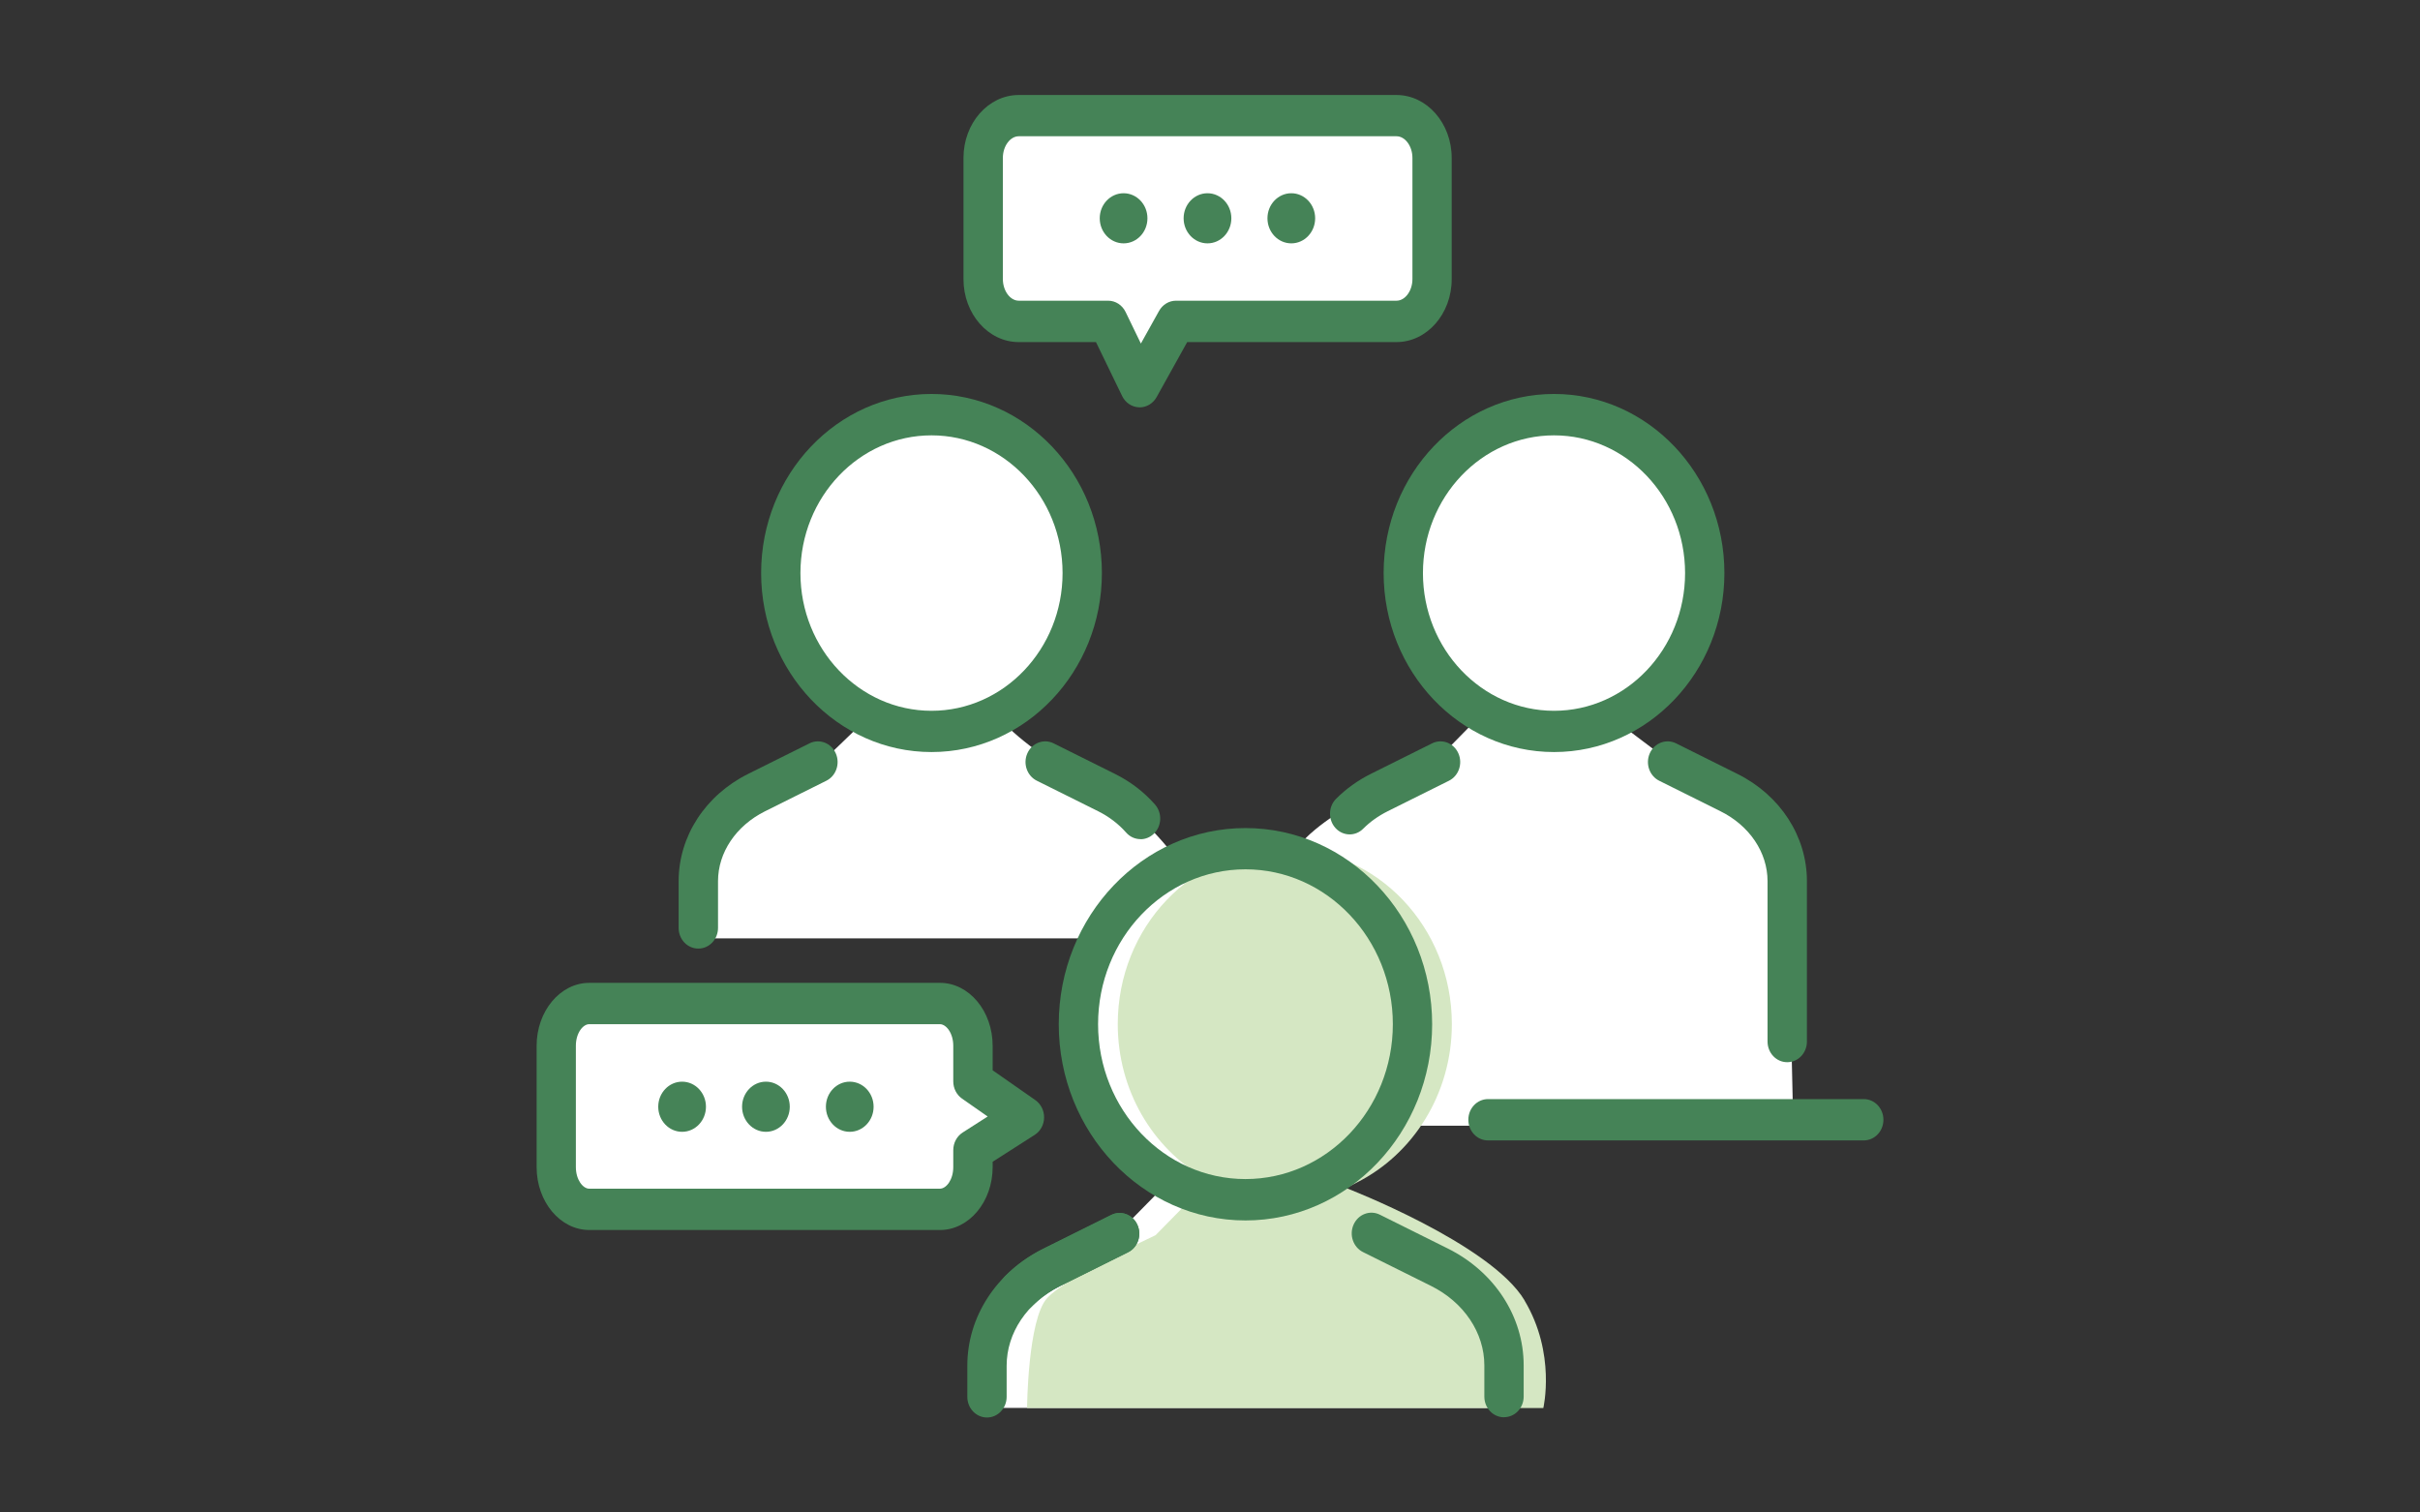 <svg width="128" height="80" viewBox="0 0 128 80" fill="none" xmlns="http://www.w3.org/2000/svg">
<rect x="0" y="0" width="128" height="80" fill="#333333" stroke="none"/>
<path d="M78.554 68.787C75.843 66.678 69.715 63.043 69.715 63.043L69.67 62.559C71.035 61.874 72.207 60.829 73.077 59.543H94.851L94.532 45.4C94.532 45.4 93.773 42.897 88.64 40.519L85.32 38.017C88.169 36.738 90.165 33.769 90.165 30.309C90.165 25.683 86.595 21.932 82.193 21.932C77.791 21.932 74.221 25.683 74.221 30.309C74.221 33.514 75.933 36.294 78.446 37.703L75.621 40.581C75.621 40.581 69.781 42.784 68.318 45.247C67.542 45.01 66.72 44.882 65.871 44.882C64.64 44.882 63.472 45.148 62.408 45.622C61.438 44.383 59.438 42.074 57.4 41.196C55.115 40.213 53.348 38.541 52.734 37.911C55.4 36.556 57.237 33.686 57.237 30.367C57.237 25.742 53.667 21.99 49.265 21.99C44.863 21.99 41.292 25.742 41.292 30.367C41.292 33.726 43.175 36.618 45.889 37.955C45.743 38.133 43.41 40.358 43.41 40.358C43.41 40.358 38.346 41.535 37.331 44.289C36.315 47.046 36.769 49.632 36.769 49.632H58.159C57.445 50.972 57.036 52.517 57.036 54.163C57.036 57.656 58.869 60.694 61.583 62.282V62.734L59.036 65.327C59.036 65.327 54.308 67.527 53.292 68.663C52.277 69.8 52.239 74.469 52.239 74.469H79.545C79.545 74.469 81.261 70.889 78.55 68.78L78.554 68.787Z" fill="white"/>
<path d="M80.639 68.782C78.847 65.781 71.201 62.838 71.201 62.838L71.752 62.554C74.733 61.061 76.792 57.866 76.792 54.169C76.792 49.041 72.837 44.885 67.957 44.885C63.076 44.885 59.121 49.041 59.121 54.169C59.121 57.662 60.955 60.7 63.669 62.288V62.74L61.121 65.333C61.121 65.333 56.394 67.533 55.378 68.67C54.362 69.806 54.324 74.476 54.324 74.476H81.63C81.63 74.476 82.313 71.594 80.636 68.786L80.639 68.782Z" fill="#D5E7C3"/>
<path d="M53.891 69.374C53.617 69.374 53.343 69.261 53.139 69.035C52.743 68.598 52.757 67.906 53.173 67.491C53.752 66.912 54.425 66.427 55.18 66.052L58.775 64.264C59.294 64.005 59.915 64.238 60.161 64.785C60.407 65.331 60.185 65.983 59.665 66.238L56.071 68.026C55.516 68.303 55.024 68.653 54.608 69.072C54.407 69.272 54.147 69.374 53.891 69.374Z" fill="#458357"/>
<path d="M79.551 74.964C78.976 74.964 78.511 74.476 78.511 73.871V72.221C78.511 70.491 77.43 68.881 75.687 68.014L72.092 66.226C71.572 65.967 71.35 65.315 71.597 64.769C71.843 64.223 72.463 63.989 72.983 64.248L76.577 66.037C79.052 67.268 80.591 69.639 80.591 72.218V73.868C80.591 74.472 80.127 74.96 79.551 74.96V74.964Z" fill="#458357"/>
<path d="M52.204 74.976C51.629 74.976 51.164 74.488 51.164 73.883V72.233C51.164 69.651 52.703 67.283 55.178 66.052L58.772 64.264C59.292 64.005 59.913 64.238 60.159 64.785C60.405 65.331 60.183 65.983 59.663 66.238L56.069 68.026C54.325 68.893 53.244 70.507 53.244 72.233V73.883C53.244 74.488 52.779 74.976 52.204 74.976Z" fill="#458357"/>
<path d="M65.875 64.553C60.43 64.553 56 59.898 56 54.176C56 48.454 60.43 43.799 65.875 43.799C71.32 43.799 75.75 48.454 75.75 54.176C75.75 59.898 71.32 64.553 65.875 64.553ZM65.875 45.981C61.577 45.981 58.08 49.656 58.08 54.172C58.08 58.689 61.577 62.364 65.875 62.364C70.173 62.364 73.671 58.689 73.671 54.172C73.671 49.656 70.173 45.981 65.875 45.981Z" fill="#458357"/>
<path d="M36.934 50.173C36.359 50.173 35.895 49.685 35.895 49.08V46.607C35.895 44.236 37.305 42.061 39.576 40.932L42.816 39.318C43.336 39.06 43.957 39.293 44.203 39.839C44.449 40.386 44.227 41.038 43.707 41.296L40.466 42.91C38.931 43.675 37.978 45.092 37.978 46.607V49.08C37.978 49.685 37.513 50.173 36.938 50.173H36.934Z" fill="#458357"/>
<path d="M60.325 44.385C60.044 44.385 59.767 44.268 59.563 44.035C59.157 43.576 58.658 43.194 58.079 42.906L54.838 41.293C54.318 41.034 54.096 40.382 54.343 39.839C54.589 39.293 55.209 39.06 55.729 39.318L58.97 40.932C59.791 41.34 60.505 41.886 61.091 42.553C61.479 42.997 61.455 43.689 61.032 44.097C60.831 44.29 60.578 44.389 60.329 44.389L60.325 44.385Z" fill="#458357"/>
<path d="M49.27 39.778C44.303 39.778 40.258 35.531 40.258 30.308C40.258 25.085 44.299 20.838 49.27 20.838C54.24 20.838 58.282 25.085 58.282 30.308C58.282 35.531 54.24 39.778 49.27 39.778ZM49.27 23.027C45.447 23.027 42.337 26.294 42.337 30.312C42.337 34.329 45.447 37.596 49.27 37.596C53.093 37.596 56.202 34.329 56.202 30.312C56.202 26.294 53.093 23.027 49.27 23.027Z" fill="#458357"/>
<path d="M82.196 39.778C77.229 39.778 73.184 35.531 73.184 30.308C73.184 25.085 77.225 20.838 82.196 20.838C87.166 20.838 91.208 25.085 91.208 30.308C91.208 35.531 87.166 39.778 82.196 39.778ZM82.196 23.027C78.372 23.027 75.263 26.294 75.263 30.312C75.263 34.329 78.372 37.596 82.196 37.596C86.019 37.596 89.128 34.329 89.128 30.312C89.128 26.294 86.019 23.027 82.196 23.027Z" fill="#458357"/>
<path d="M71.387 44.134C71.113 44.134 70.839 44.021 70.635 43.795C70.24 43.358 70.254 42.666 70.669 42.251C71.2 41.719 71.817 41.278 72.507 40.932L75.747 39.318C76.267 39.06 76.888 39.293 77.134 39.839C77.38 40.386 77.158 41.038 76.638 41.296L73.397 42.91C72.909 43.154 72.472 43.463 72.104 43.831C71.903 44.035 71.643 44.134 71.387 44.134Z" fill="#458357"/>
<path d="M94.529 56.183C93.954 56.183 93.49 55.695 93.49 55.09V46.607C93.49 45.088 92.537 43.671 91.001 42.91L87.76 41.296C87.24 41.038 87.018 40.386 87.264 39.839C87.511 39.293 88.131 39.06 88.651 39.318L91.892 40.932C94.162 42.061 95.573 44.236 95.573 46.607V55.09C95.573 55.695 95.108 56.183 94.533 56.183H94.529Z" fill="#458357"/>
<path d="M98.579 60.32H78.704C78.129 60.32 77.664 59.832 77.664 59.227C77.664 58.623 78.129 58.135 78.704 58.135H98.579C99.154 58.135 99.619 58.623 99.619 59.227C99.619 59.832 99.154 60.32 98.579 60.32Z" fill="#458357"/>
<path d="M51.459 57.207V55.324C51.459 54.09 50.676 53.088 49.712 53.088H31.165C30.198 53.088 29.418 54.09 29.418 55.324V61.739C29.418 62.973 30.201 63.975 31.165 63.975H49.712C50.679 63.975 51.459 62.973 51.459 61.739V60.843L54.18 59.105L51.459 57.207Z" fill="white"/>
<path d="M44.945 59.865C45.642 59.865 46.207 59.271 46.207 58.539C46.207 57.806 45.642 57.213 44.945 57.213C44.248 57.213 43.684 57.806 43.684 58.539C43.684 59.271 44.248 59.865 44.945 59.865Z" fill="#458357"/>
<path d="M39.25 58.539C39.25 57.807 39.815 57.213 40.512 57.213C41.208 57.213 41.773 57.807 41.773 58.539C41.773 59.271 41.208 59.865 40.512 59.865C39.815 59.865 39.25 59.271 39.25 58.539Z" fill="#458357"/>
<path d="M34.816 58.539C34.816 57.807 35.381 57.213 36.078 57.213C36.775 57.213 37.34 57.807 37.34 58.539C37.34 59.271 36.775 59.865 36.078 59.865C35.381 59.865 34.816 59.271 34.816 58.539Z" fill="#458357"/>
<path d="M49.717 65.059H31.17C29.631 65.059 28.383 63.566 28.383 61.73V55.316C28.383 53.48 29.634 51.986 31.17 51.986H49.717C51.256 51.986 52.504 53.48 52.504 55.316V56.612L54.76 58.186C55.055 58.393 55.232 58.743 55.225 59.118C55.218 59.493 55.031 59.836 54.725 60.029L52.504 61.449V61.73C52.504 63.566 51.252 65.059 49.717 65.059ZM31.166 54.172C30.83 54.172 30.459 54.642 30.459 55.316V61.73C30.459 62.404 30.833 62.873 31.166 62.873H49.714C50.05 62.873 50.421 62.404 50.421 61.73V60.834C50.421 60.451 50.611 60.098 50.92 59.901L52.24 59.056L50.885 58.109C50.594 57.905 50.421 57.566 50.421 57.199V55.316C50.421 54.642 50.046 54.172 49.714 54.172H31.166Z" fill="#458357"/>
<path d="M73.861 6.104H53.882C52.842 6.104 52 7.105 52 8.34V14.754C52 15.989 52.842 16.991 53.882 16.991H58.606L60.277 20.44L62.197 16.991H73.861C74.901 16.991 75.743 15.989 75.743 14.754V8.34C75.743 7.105 74.901 6.104 73.861 6.104Z" fill="white"/>
<path d="M60.691 11.546C60.691 12.279 60.126 12.872 59.43 12.872C58.733 12.872 58.168 12.279 58.168 11.546C58.168 10.814 58.733 10.221 59.43 10.221C60.126 10.221 60.691 10.814 60.691 11.546Z" fill="#458357"/>
<path d="M65.129 11.546C65.129 12.279 64.564 12.872 63.867 12.872C63.17 12.872 62.605 12.279 62.605 11.546C62.605 10.814 63.17 10.221 63.867 10.221C64.564 10.221 65.129 10.814 65.129 11.546Z" fill="#458357"/>
<path d="M69.562 11.546C69.562 12.279 68.997 12.872 68.301 12.872C67.604 12.872 67.039 12.279 67.039 11.546C67.039 10.814 67.604 10.221 68.301 10.221C68.997 10.221 69.562 10.814 69.562 11.546Z" fill="#458357"/>
<path d="M60.281 21.544C60.281 21.544 60.261 21.544 60.25 21.544C59.869 21.533 59.526 21.303 59.352 20.946L57.969 18.094H53.883C52.271 18.094 50.961 16.601 50.961 14.765V8.355C50.961 6.519 52.271 5.025 53.883 5.025H73.862C75.474 5.025 76.784 6.519 76.784 8.355V14.765C76.784 16.601 75.474 18.094 73.862 18.094H62.794L61.176 21.005C60.989 21.34 60.645 21.547 60.278 21.547L60.281 21.544ZM53.886 7.207C53.429 7.207 53.044 7.732 53.044 8.351V14.761C53.044 15.381 53.429 15.905 53.886 15.905H58.611C59.002 15.905 59.359 16.135 59.536 16.503L60.344 18.171L61.304 16.448C61.491 16.113 61.831 15.905 62.202 15.905H73.865C74.323 15.905 74.707 15.381 74.707 14.761V8.351C74.707 7.732 74.323 7.207 73.865 7.207H53.886Z" fill="#458357"/>
</svg>
